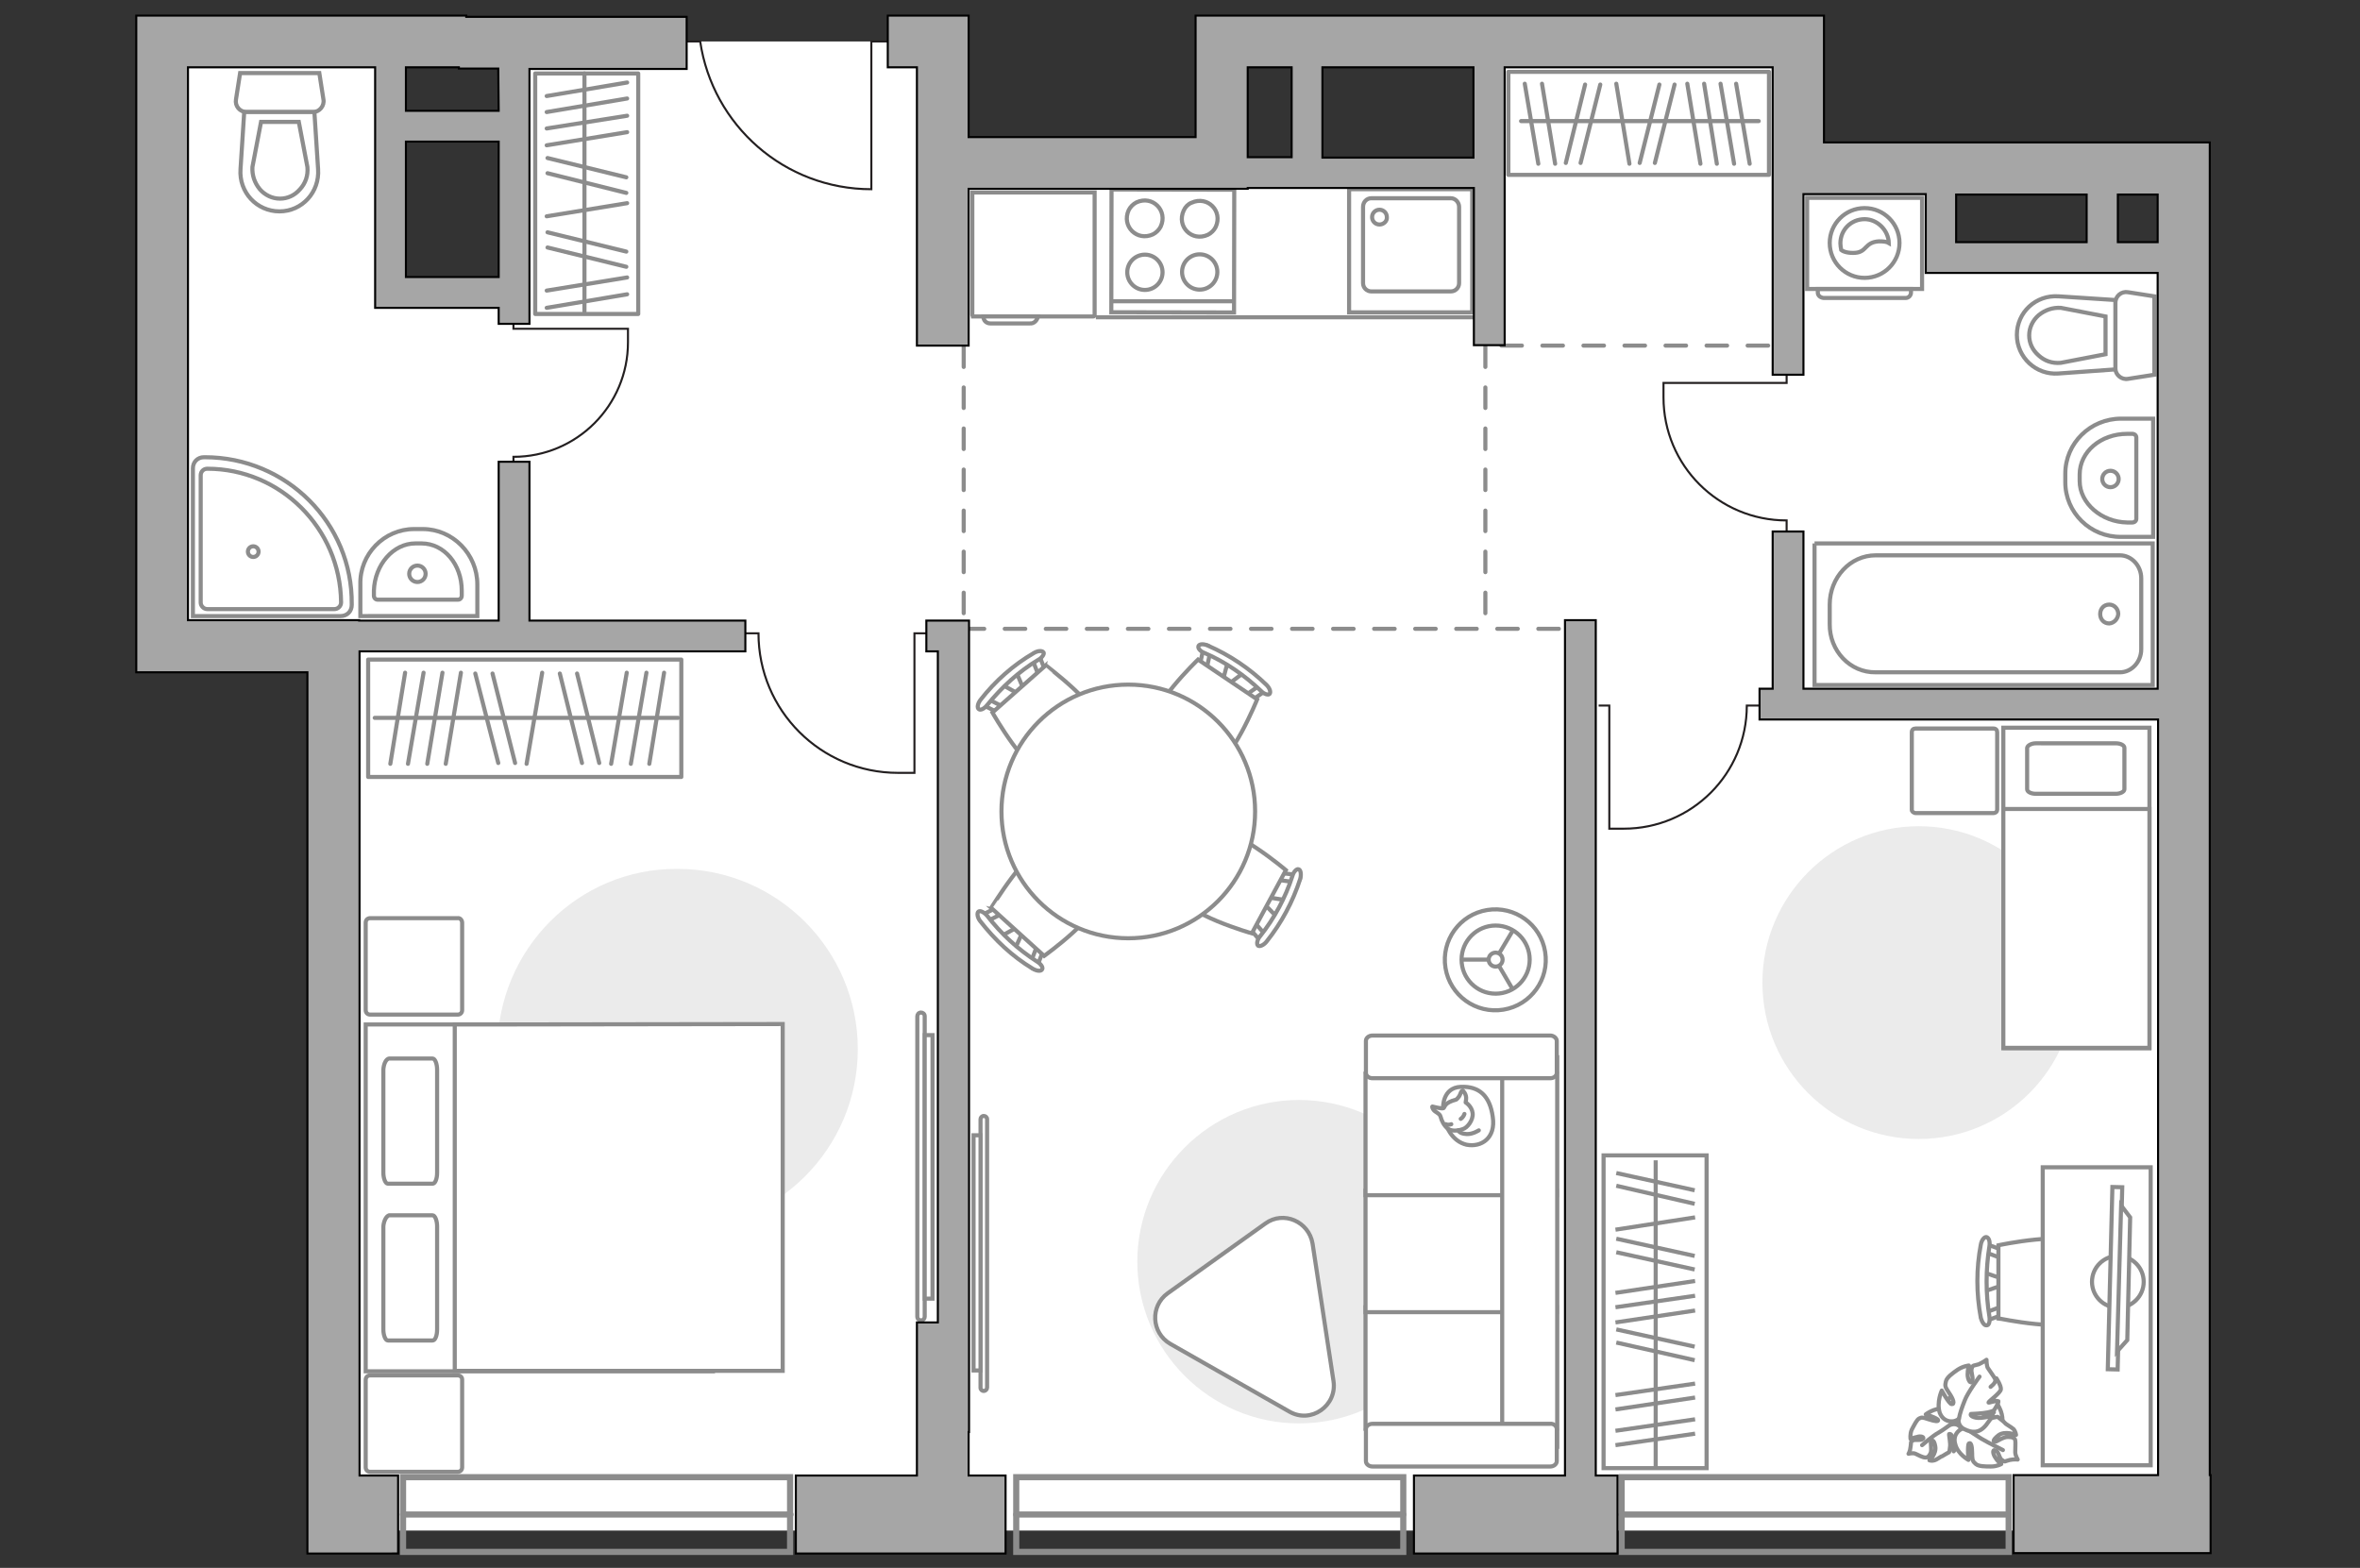 <?xml version="1.0" encoding="utf-8"?>
<!-- Generator: Adobe Illustrator 28.2.0, SVG Export Plug-In . SVG Version: 6.00 Build 0)  -->
<svg version="1.1" id="Слой_1" xmlns="http://www.w3.org/2000/svg" xmlns:xlink="http://www.w3.org/1999/xlink" x="0px" y="0px"
	 viewBox="0 0 575 382" style="enable-background:new 0 0 575 382;" xml:space="preserve">
<rect x="0" y="0" width="575" height="382" fill="#333333" stroke="none"/>
<style type="text/css">
	.st0{fill:#FFFFFF;}
	.st1{fill:#EBEBEB;}
	.st2{fill:#FFFFFF;stroke:#8C8C8C;stroke-miterlimit:10;}
	.st3{fill:none;stroke:#8C8C8C;stroke-linecap:round;stroke-linejoin:round;stroke-miterlimit:10;}
	.st4{fill:#FFFFFF;stroke:#8C8C8C;stroke-linecap:round;stroke-linejoin:round;stroke-miterlimit:10;}
	.st5{fill:#FFFFFF;stroke:#8C8C8C;stroke-width:1;stroke-miterlimit:10;}
	.st6{fill:none;stroke:#8C8C8C;stroke-miterlimit:10;}
	.st7{fill:#FFFFFF;stroke:#8C8C8C;stroke-width:1;stroke-miterlimit:10.001;}
	.st8{fill:#FFFFFF;fill-opacity:0.1;stroke:#8C8C8C;stroke-miterlimit:10;}
	.st9{fill:none;stroke:#231F20;stroke-width:0.5;stroke-miterlimit:10;}
	.st10{fill:#FFFFFF;stroke:#8C8C8C;stroke-width:1;stroke-miterlimit:10;}
	.st11{fill:none;stroke:#8C8C8C;stroke-width:1.5;stroke-linecap:round;stroke-miterlimit:10;}
	.st12{fill:none;stroke:#8C8C8C;stroke-linecap:round;stroke-miterlimit:10;stroke-dasharray:5,5;}
	.st13{fill:none;stroke:#8C8C8C;stroke-width:1;stroke-miterlimit:10;}
	.st14{fill:#A6A6A6;stroke:#000000;stroke-width:0.5;stroke-miterlimit:10;}
</style>
<polygon id="bg" class="st0" points="534,62.6 473.6,62.6 473.6,42.2 440.3,42.2 440.3,10.1 365.2,10.1 365.2,39.5 230.5,39.5 
	230.5,10.1 125.5,10.1 125.5,71.7 96.9,71.7 96.9,7.2 40.7,7.2 40.7,157 78.9,157 78.9,372.9 529,372.9 "/>
<g id="furniture">
	<path id="Vector_3_" class="st1" d="M316.5,346.8c-21.7,0-39.4-17.7-39.4-39.4s17.7-39.4,39.4-39.4s39.4,17.7,39.4,39.4
		S338.2,346.8,316.5,346.8z"/>
	<g>
		<path id="Vector_8_1_" class="st2" d="M236.9,76.8V46.9h29.8v29.9c0,0.2-0.2,0.3-0.3,0.3h-29.3C237.1,77,236.9,76.9,236.9,76.8z"
			/>
		<path id="Vector_9_1_" class="st2" d="M250.9,78.8h-9.6c-0.9,0-1.7-0.6-1.7-1.7h13.3C252.7,78,252,78.9,250.9,78.8z"/>
	</g>
	<path id="Vector_4_" class="st1" d="M165.1,211.7c24.2,0,43.9,19.7,43.9,43.9s-19.7,43.9-43.9,43.9s-43.9-19.6-43.9-43.9
		C121.2,231.3,140.9,211.5,165.1,211.7z"/>
	<g>
		<g>
			<path id="Vector_98_1_" class="st2" d="M173.7,334.1H89.1v-84.5h84.6V334.1L173.7,334.1z"/>
			<path id="Vector_99_1_" class="st2" d="M121.5,249.6h-10.7v10V334h79.9v-84.5L121.5,249.6L121.5,249.6z"/>
			<path id="Vector_100_1_" class="st3" d="M94.8,296.1h10.6c0.6,0,1.1,1.3,1.1,2.7v25.1c0,1.6-0.5,2.7-1.1,2.7H94.5
				c-0.6,0-1.1-1.3-1.1-2.7v-25.1C93.5,297.5,94.1,296.3,94.8,296.1z"/>
			<path id="Vector_101_1_" class="st3" d="M94.8,257.9h10.6c0.6,0,1.1,1.3,1.1,2.7v25.1c0,1.6-0.5,2.7-1.1,2.7H94.5
				c-0.6,0-1.1-1.3-1.1-2.7v-25.1C93.5,259.1,94.1,258,94.8,257.9z"/>
		</g>
		<path id="Vector_5_2_" class="st4" d="M112.6,224.8v21.3c0,0.7-0.5,1.1-1.1,1.1H90.2c-0.7,0-1.1-0.5-1.1-1.1v-21.3
			c0-0.7,0.5-1.1,1.1-1.1h21.3C112.1,223.6,112.6,224.2,112.6,224.8z"/>
		<path id="Vector_5_1_" class="st4" d="M112.6,336.1v21.4c0,0.7-0.5,1.1-1.1,1.1H90.2c-0.7,0-1.1-0.5-1.1-1.1v-21.3
			c0-0.7,0.5-1.1,1.1-1.1h21.3C112.1,335.1,112.6,335.5,112.6,336.1z"/>
	</g>
	<g>
		<rect x="89.7" y="160.7" class="st4" width="76.3" height="28.6"/>
		<line class="st3" x1="103.2" y1="163.9" x2="99.4" y2="186.1"/>
		<line class="st3" x1="98.7" y1="163.9" x2="95.1" y2="186.1"/>
		<line class="st3" x1="132.1" y1="163.9" x2="128.3" y2="186.1"/>
		<line class="st3" x1="107.8" y1="163.9" x2="104.1" y2="186.1"/>
		<line class="st3" x1="112.3" y1="163.9" x2="108.6" y2="186.1"/>
		<line class="st3" x1="152.7" y1="163.9" x2="148.9" y2="186.1"/>
		<line class="st3" x1="157.5" y1="163.9" x2="153.7" y2="186.1"/>
		<line class="st3" x1="161.8" y1="163.9" x2="158.2" y2="186.1"/>
		<line class="st3" x1="136.4" y1="164.1" x2="141.8" y2="185.9"/>
		<line class="st3" x1="140.6" y1="164.1" x2="146" y2="185.9"/>
		<line class="st3" x1="115.8" y1="164.1" x2="121.4" y2="185.9"/>
		<line class="st3" x1="120" y1="164.1" x2="125.5" y2="185.9"/>
		<line class="st3" x1="165.2" y1="174.9" x2="91.3" y2="174.9"/>
	</g>
	<g>
		
			<ellipse transform="matrix(0.987 -0.16 0.16 0.987 -32.749 61.398)" class="st5" cx="364.4" cy="233.8" rx="12.3" ry="12.3"/>
		<circle class="st2" cx="364.4" cy="233.8" r="8.3"/>
		<circle class="st2" cx="364.4" cy="233.8" r="1.7"/>
		<path class="st2" d="M364.4,233.8"/>
		<line class="st6" x1="362.7" y1="233.8" x2="356.3" y2="233.8"/>
		<line class="st6" x1="365.2" y1="235.3" x2="368.6" y2="241.1"/>
		<line class="st6" x1="365.2" y1="232.4" x2="368.6" y2="226.7"/>
	</g>
	<g>
		<g id="Group_2_10_">
			<g id="Group_3_10_">
				<path id="Vector_10_10_" class="st2" d="M299.1,161.4l-1.3,4.9l1.1,0.7l4.1-3.1L299.1,161.4z"/>
			</g>
			<g id="Group_4_10_">
				<path id="Vector_11_10_" class="st2" d="M293.1,162.7c0.5,0.2,0.9,0.1,1-0.3l0.9-4.1c0.1-0.3-0.2-0.8-0.7-1s-0.9-0.1-1,0.3
					l-0.9,4.1c-0.1,0.2,0,0.7,0.4,0.9C292.8,162.7,292.9,162.7,293.1,162.7z"/>
			</g>
			<g id="Group_5_10_">
				<path id="Vector_12_10_" class="st2" d="M305.2,170.5l3.4-2.4c0.3-0.3,0.3-0.7-0.1-1.1c-0.3-0.4-0.9-0.5-1.2-0.3l-3.4,2.4
					c-0.3,0.3-0.3,0.7,0.1,1.1c0.1,0,0.1,0,0.2,0.1C304.5,170.6,305.1,170.6,305.2,170.5z"/>
			</g>
			<path id="Vector_13_10_" class="st2" d="M306.3,170.4l-14.4-9.7c0,0-12.3,11.8-11.3,16.8c0.9,4.3,10.2,10.6,14.4,9.7
				C299.9,186.2,306.3,170.4,306.3,170.4z"/>
			<path id="Vector_14_10_" class="st2" d="M309.3,169.1c0.4-0.4,0.1-1.4-0.7-2.2c-4.1-4-9-7.3-14.3-9.6c-1.1-0.5-2.1-0.4-2.3,0.1
				s0.4,1.3,1.5,1.7c5.1,2.2,9.7,5.4,13.7,9.2C307.9,169.1,309,169.4,309.3,169.1z"/>
		</g>
		<g id="Group_2_9_">
			<g id="Group_3_9_">
				<path id="Vector_10_9_" class="st2" d="M247.3,231.2l2.1-4.7l-1-0.9l-4.5,2.5L247.3,231.2z"/>
			</g>
			<g id="Group_4_9_">
				<path id="Vector_11_9_" class="st2" d="M253.6,230.7c-0.5-0.2-0.9-0.2-1.1,0.2l-1.5,3.9c-0.2,0.3,0,0.8,0.5,1.1
					c0.5,0.2,0.9,0.2,1.1-0.2l1.5-3.9c0.1-0.3,0-0.7-0.3-1C253.7,230.8,253.7,230.7,253.6,230.7z"/>
			</g>
			<g id="Group_5_9_">
				<path id="Vector_12_9_" class="st2" d="M242.7,221.2l-3.8,1.9c-0.4,0.2-0.4,0.7-0.1,1.1c0.3,0.5,0.8,0.7,1.2,0.5l3.8-1.9
					c0.4-0.2,0.4-0.7,0.1-1.1c-0.1-0.1-0.1-0.1-0.2-0.2C243.3,221.2,243,221.2,242.7,221.2z"/>
			</g>
			<path id="Vector_13_9_" class="st2" d="M241.5,221.2l12.9,11.7c0,0,13.9-9.9,13.7-15.1c-0.2-4.3-8.5-11.9-12.9-11.7
				C250.3,206.5,241.6,221.2,241.5,221.2z"/>
			<path id="Vector_14_9_" class="st2" d="M238.4,222.1c-0.4,0.3-0.3,1.4,0.4,2.3c3.6,4.6,7.8,8.6,12.8,11.6c1,0.6,2,0.7,2.3,0.2
				c0.3-0.4-0.2-1.3-1.2-1.9c-4.7-3-8.8-6.8-12.2-11.2C239.7,222.2,238.8,221.8,238.4,222.1z"/>
		</g>
		<g id="Group_2_8_">
			<g id="Group_3_8_">
				<path id="Vector_10_8_" class="st2" d="M313.2,219.3l-5.1-0.8l-0.6,1.2l3.6,3.7L313.2,219.3z"/>
			</g>
			<g id="Group_4_8_">
				<path id="Vector_11_8_" class="st2" d="M311.2,213.4c-0.2,0.5,0,0.9,0.4,1l4.2,0.6c0.3,0.1,0.7-0.3,0.9-0.8s0-0.9-0.4-1
					l-4.2-0.5c-0.3-0.1-0.7,0.1-0.9,0.5C311.2,213.2,311.1,213.3,311.2,213.4z"/>
			</g>
			<g id="Group_5_8_">
				<path id="Vector_12_8_" class="st2" d="M304.6,226.4l2.8,3.2c0.2,0.3,0.7,0.2,1-0.2c0.4-0.4,0.5-1,0.2-1.3l-2.8-3.2
					c-0.2-0.3-0.7-0.2-1,0.2c0,0.1-0.1,0.1-0.1,0.2C304.5,225.6,304.5,226,304.6,226.4z"/>
			</g>
			<path id="Vector_13_8_" class="st2" d="M305,227.4l8.3-15.4c0,0-13.1-11.1-17.9-9.6c-4.1,1.3-9.4,11.2-8.3,15.4
				C288.5,222.7,305,227.4,305,227.4z"/>
			<path id="Vector_14_8_" class="st2" d="M306.5,230.4c0.4,0.3,1.4-0.1,2.1-1c3.6-4.5,6.4-9.7,8.2-15.3c0.3-1.1,0.1-2.2-0.4-2.3
				c-0.4-0.2-1.2,0.5-1.5,1.6c-1.7,5.3-4.4,10.3-7.8,14.6C306.3,228.9,306.1,230,306.5,230.4z"/>
		</g>
		<g id="Group_2_7_">
			<g id="Group_3_7_">
				<path id="Vector_10_7_" class="st2" d="M244.1,166.8l4.5,2.5l1-0.9l-2-4.7L244.1,166.8z"/>
			</g>
			<g id="Group_4_7_">
				<path id="Vector_11_7_" class="st2" d="M244,173.1c0.4-0.5,0.4-0.9,0-1.1l-3.7-1.9c-0.2-0.2-0.8,0-1.1,0.4
					c-0.4,0.5-0.4,0.9,0,1.1l3.7,1.9c0.2,0.2,0.7,0.1,1-0.2C244,173.3,244,173.2,244,173.1z"/>
			</g>
			<g id="Group_5_7_">
				<path id="Vector_12_7_" class="st2" d="M254.6,163.3l-1.5-3.9c-0.2-0.4-0.6-0.5-1.1-0.2c-0.5,0.2-0.7,0.7-0.6,1.1l1.5,3.9
					c0.2,0.4,0.6,0.5,1.1,0.2c0.1-0.1,0.1-0.1,0.2-0.2C254.6,163.9,254.7,163.5,254.6,163.3z"/>
			</g>
			<path id="Vector_13_7_" class="st2" d="M254.8,162.1l-13,11.5c0,0,8.4,14.9,13.5,15.3c4.3,0.3,12.6-7.2,13-11.5
				C268.6,172.3,254.8,162.2,254.8,162.1z"/>
			<path id="Vector_14_7_" class="st2" d="M254.2,158.9c-0.3-0.4-1.3-0.4-2.3,0.2c-5,2.9-9.4,6.8-13,11.4c-0.7,0.9-0.9,2-0.4,2.3
				c0.4,0.3,1.3-0.1,2-1c3.6-4.4,7.7-8.2,12.4-11C253.9,160.3,254.6,159.2,254.2,158.9z"/>
		</g>
		<g>
			<ellipse class="st7" cx="274.9" cy="197.7" rx="30.9" ry="30.9"/>
		</g>
	</g>
	<g>
		<path class="st2" d="M238.9,272.7c0-0.4,0.3-0.8,0.8-0.8c0.4,0,0.8,0.3,0.8,0.8v65.4c0,0.4-0.4,0.8-0.8,0.8
			c-0.4,0-0.8-0.3-0.8-0.8V272.7z"/>
		<rect x="237.2" y="276.6" class="st2" width="1.7" height="57.3"/>
	</g>
	<g>
		<path class="st2" d="M225.3,320.8c0,0.4-0.3,0.9-0.9,0.9c-0.4,0-0.9-0.3-0.9-0.9v-73.2c0-0.4,0.3-0.9,0.9-0.9
			c0.4,0,0.9,0.3,0.9,0.9V320.8z"/>
		<rect x="225.3" y="252.2" class="st2" width="1.9" height="64.2"/>
	</g>
	<g>
		<g>
			<path class="st2" d="M440.3,48.2h28v22.2h-28V48.2z"/>
			<path class="st8" d="M442.9,71.3v-0.9h22.7v0.9c0,0.7-0.6,1.3-1.3,1.3h-20C443.5,72.5,442.9,72,442.9,71.3z"/>
		</g>
		<g>
			<circle class="st2" cx="454.3" cy="59.2" r="8.5"/>
			<path class="st2" d="M448.6,60.9c-0.1-0.5-0.2-1.2-0.2-1.6c0-3.3,2.6-5.9,5.9-5.9c3.1,0,5.8,2.7,5.9,5.8
				c-0.5-0.3-1.3-0.4-2.4-0.4c-3.5,0.2-2.9,2.6-5.8,2.8C450.5,61.7,449.2,61.4,448.6,60.9z"/>
		</g>
	</g>
	<g>
		<path id="Vector_54_2_" class="st2" d="M332.7,348.1v-29.6h46.6v29.6H332.7z"/>
		<path id="Vector_55_2_" class="st2" d="M332.7,319.7v-29.6h46.6v29.6H332.7z"/>
		<path id="Vector_56_2_" class="st2" d="M332.7,291.2v-29.6h46.6v29.6H332.7z"/>
		<path id="Vector_57_2_" class="st2" d="M366,257.6h13.4v94.8l-13.4-2.8V257.6z"/>
		<path id="Vector_58_2_" class="st2" d="M379.3,348.2v7.8c0,0.7-0.7,1.3-1.6,1.3h-43.3c-0.9,0-1.6-0.6-1.6-1.3v-7.8
			c0-0.7,0.7-1.3,1.6-1.3h43.3C378.6,346.8,379.3,347.5,379.3,348.2z"/>
		<path id="Vector_59_2_" class="st2" d="M379.3,253.6v7.8c0,0.7-0.7,1.3-1.6,1.3h-43.3c-0.9,0-1.6-0.6-1.6-1.3v-7.8
			c0-0.7,0.7-1.3,1.6-1.3h43.3C378.6,252.3,379.3,253,379.3,253.6z"/>
		<g>
			<path class="st4" d="M357.3,278.9c3.6,0.7,7.2-1.6,6.4-6.8c-0.7-5.1-3.3-7.5-7.8-7.3s-4.3,5.1-4.3,5.1
				C351.7,274.7,354,278.1,357.3,278.9z"/>
			<path class="st4" d="M351.7,270c-0.4,0.2-2.7-0.4-2.7-0.4s-0.2,0,0.2,0.7c0.4,0.7,1.6,0.9,1.8,1.8c0.2,0.9,0.9,2.3,1.8,2.9
				c0.9,0.7,2.5,0.5,3.6,0.1c1.1-0.3,2.6-2.2,2.4-3.9c-0.2-1.7-1.7-2.6-1.7-2.6s0,0,0.1-0.7c0.2-1.3-0.8-2.2-0.8-2.2
				s-0.3-0.1-0.6,0.8c-0.3,0.9-1,1.4-1,1.4C351.8,268.7,352.1,269.7,351.7,270z"/>
			<path class="st4" d="M356.8,271.4c-0.3,0.9-0.9,1.2-0.9,1.2"/>
			<path class="st4" d="M352.3,273.9c0.6,0.3,1.3,0,1.3,0"/>
			<path class="st3" d="M360.3,275.4c0,0-1.5,1-3,0.9c-1.8-0.1-2-0.9-2-0.9"/>
		</g>
	</g>
	<path class="st4" d="M308.3,298.1l-23.8,17c-4.3,3.1-4,9.6,0.6,12.3l29,16.5c5.3,3.1,11.7-1.4,10.8-7.4l-5.1-33.5
		C318.9,297.6,312.7,294.9,308.3,298.1z"/>
	<path class="st9" d="M389.5,171.9h2.6v30h3.5c16.6,0,30-13.4,30-30l0,0h3.2"/>
	<path class="st9" d="M435.3,90.7v2.6h-30v3.5c0,16.6,13.4,30,30,30l0,0v3.2"/>
	<path class="st9" d="M125.1,114.2v-2.9l0,0c15.4,0,27.9-12.5,27.9-27.9v-3.3h-27.9v-2.4"/>
	<path class="st9" d="M181.2,154.3h3.6l0,0c0,18.8,15.2,34,34,34h4v-34h3"/>
	<g>
		<path id="Vector_60_1_" class="st2" d="M473.4,349.3c1.8,3.8,6.3,5.6,10,3.8c3.8-1.8,5.6-6.3,3.8-10c-1.7-3.8-6.3-5.6-10-3.8
			C473.1,340.8,471.5,345.3,473.4,349.3z"/>
		<path class="st4" d="M475.4,347.1c0,0,1.3-0.5,2.2,0.6c0.9,1.3,1.4,2.6-0.1,4.2s-1.5,1.7-1.5,1.7s0.2-2.3-0.2-3.3
			c-0.4-1.1-0.8-0.9-0.9-0.9c-0.1,0.1,0.4,2.3,0.2,3.2c-0.1,1.1-0.2,1.2-0.2,1.2s-1.6,0.9-1.7,1c-0.3,0-1.2,0.8-1.9,1
			c-0.6,0.2-1.2,0-1.2,0s1.8-1.6,1.4-3.5c-0.3-1.6-0.8-1.4-1-1.2c-0.2,0.3,0.2,2.1-0.1,2.9c-0.4,0.9-0.9,1.2-1.4,1.1
			c-0.5,0-1.7-0.6-2.3-0.9s-1.7,0-1.7,0s0.4-0.6,0.5-1.7c0.2-1.1-0.1-1.1,0.5-1.5c0.5-0.4,1.8,0.1,2.5-0.4c0.5-0.5-0.6-0.8-1.4-0.5
			c-1,0.2-1.6,0.5-1.6,0.5s-0.2-1.2,0.3-2.3c0.6-1.1,1.2-2.4,1.8-2.7c0.6-0.3,0.8-0.3,2.3,0.2s2.4,0.6,2.3,0.2c-0.1-0.5-3-1.4-3-1.4
			s2.1-1.6,4.2-1.4C475.7,343.8,475.9,345.9,475.4,347.1z"/>
		<path class="st3" d="M468.3,352.1c0,0,2.6-2.3,4.1-3.1c0.9-0.5,2.5-1.7,3.2-2.2c0.9-0.6,2.2-1,3.3-1.1"/>
		<path class="st4" d="M479,347.8c0,0-1.1-1-0.2-2.6c1-1.5,2.2-2.6,4.5-1.9c2.4,0.6,2.5,0.8,2.5,0.8s-2.5,0.9-3.6,1.8
			c-1,1-0.5,1.4-0.5,1.4c0.1,0,2.1-1.5,3.5-1.8c1.3-0.3,1.5-0.3,1.5-0.3s1.6,1.2,1.8,1.5c0.2,0.3,1.4,0.9,2.1,1.5
			c0.5,0.6,0.6,1.4,0.6,1.4s-2.7-1.1-4.3,0.1c-1.6,1.3-1.2,1.6-0.8,1.6c0.3,0,1.9-1.2,3.1-1.2s1.7,0.3,1.8,0.8c0.1,0.4,0,2.3,0,2.9
			c0,0.8,0.6,1.8,0.6,1.8s-0.9-0.1-1.9,0.1c-1.3,0.3-1.1,0.6-1.8,0.1c-0.9-0.4-0.8-2.1-1.7-2.4c-0.9-0.4-0.6,1,0,1.8
			c0.6,1,1.4,1.5,1.4,1.5s-1,0.6-2.5,0.6c-1.4,0-3,0-3.7-0.6c-0.6-0.6-0.9-0.6-0.9-2.6c0-1.8-0.3-2.8-0.8-2.4c-0.4,0.5-0.1,4-0.1,4
			s-2.6-1.4-3.2-3.8C475.6,349.3,477.8,347.9,479,347.8z"/>
		<path class="st3" d="M488,353.3c0,0-3.6-1.8-5.3-2.8c-1-0.6-2.9-1.9-3.8-2.5c-1.1-0.8-2.2-1.8-2.7-3"/>
		<g>
			<path class="st4" d="M485,337.9c1-0.8,1.3-1.4,1.1-1.9c-0.2-0.5-1.4-2.1-1.7-2.6c-0.4-0.4-0.4-2.1-0.4-2.1s-0.8,0.6-1.9,1.1
				c-1.3,0.4-1.4,0.1-1.7,1c-0.3,0.9,0.5,2.3,0.1,3.1c-0.4,0.9-1.1-0.4-1.1-1.6s0.3-2.2,0.3-2.2s-1.3,0.1-2.7,1
				c-1.3,0.9-2.7,1.9-2.9,2.9s-0.3,1.2,0.8,2.8c1.1,1.6,1.4,2.8,0.6,2.7c-0.6,0-2.4-3.3-2.4-3.3s-1.3,2.8-0.5,5.4
				c1,2.6,3.7,2.4,4.6,1.5c0,0-0.3,1.7,1.4,2.5c1.8,0.9,3.6,1.1,5.3-1c1.6-2.2,1.7-2.3,1.7-2.3s-2.8,0.8-4.2,0.5
				c-1.4-0.3-1.3-0.8-1.2-0.9c0.1,0,2.8-0.1,4.2-0.4c1.4-0.3,1.5-0.6,1.5-0.6s1.1-1.7,1-2.1c-0.4-0.3-2.5,0.5-2.4,0.3
				c0-0.3,2.9-2.3,3-3.2s-1.1-2.7-1.1-2.7"/>
			<path class="st3" d="M482.3,335.4c0,0-2.9,3.9-3.6,5.8c-0.5,1.3-1.2,3-1.4,4.5"/>
		</g>
	</g>
	<g>
		<rect x="390.7" y="281.5" class="st2" width="25.1" height="76.2"/>
		<line class="st6" x1="393.6" y1="322.2" x2="413" y2="319.3"/>
		<line class="st6" x1="393.6" y1="299.6" x2="413" y2="296.6"/>
		<line class="st6" x1="393.6" y1="318.5" x2="413" y2="315.7"/>
		<line class="st6" x1="393.6" y1="315" x2="413" y2="312.1"/>
		<line class="st6" x1="393.6" y1="352.1" x2="413" y2="349.3"/>
		<line class="st6" x1="393.6" y1="348.6" x2="413" y2="345.8"/>
		<line class="st6" x1="393.6" y1="343.4" x2="413" y2="340.5"/>
		<line class="st6" x1="393.6" y1="339.9" x2="413" y2="337.1"/>
		<line class="st6" x1="393.8" y1="288.9" x2="412.9" y2="293.3"/>
		<line class="st6" x1="393.8" y1="285.8" x2="412.9" y2="290"/>
		<line class="st6" x1="393.8" y1="305.1" x2="412.9" y2="309.3"/>
		<line class="st6" x1="393.8" y1="301.8" x2="412.9" y2="306"/>
		<line class="st6" x1="393.8" y1="327.1" x2="412.9" y2="331.4"/>
		<line class="st6" x1="393.8" y1="323.9" x2="412.9" y2="328.1"/>
		<line class="st6" x1="403.4" y1="357.6" x2="403.4" y2="282.7"/>
	</g>
	<path id="Vector_2_" class="st1" d="M467.5,201.3c21,0,38.1,17,38.1,38.1c0,21-17,38.1-38.1,38.1c-21,0-38.1-17-38.1-38.1
		C429.4,218.4,446.5,201.3,467.5,201.3z"/>
	<g>
		<path id="Vector_2_2_" class="st2" d="M523.7,177.3h-35.6v78.1h35.6V177.3z"/>
		<path id="Vector_3_2_" class="st2" d="M488.1,255.4v-50.3v-8h4.2h31.4v58.2h-35.6V255.4z"/>
		<path id="Vector_4_2_" class="st2" d="M493.9,182.2v10.1c0,0.6,0.9,1.1,2.1,1.1h19.5c1.1,0,2.1-0.5,2.1-1.1v-10.1
			c0-0.6-0.9-1.1-2.1-1.1H496C495,181.1,494,181.6,493.9,182.2z"/>
	</g>
	<g>
		<g id="Group_2_1_">
			<g id="Group_3_1_">
				<path id="Vector_10_1_" class="st2" d="M483.3,310l5,1.7v1.3l-5,1.7V310z"/>
			</g>
			<g id="Group_4_1_">
				<path id="Vector_11_1_" class="st2" d="M488.1,305.7c-0.1,0.6-0.4,0.8-0.9,0.7l-4-1.5c-0.3-0.1-0.5-0.6-0.4-1.2s0.4-0.8,0.9-0.7
					l4,1.5c0.3,0,0.5,0.4,0.5,0.9C488.2,305.4,488.2,305.4,488.1,305.7z"/>
			</g>
			<g id="Group_5_1_">
				<path id="Vector_12_1_" class="st2" d="M487.7,320.4l-4,1.5c-0.4,0.2-0.8-0.2-0.9-0.7c-0.3-0.5,0-1.1,0.4-1.2l4-1.5
					c0.4-0.2,0.8,0.2,0.9,0.7c0,0.2,0,0.2,0,0.3C488.2,319.8,487.9,320.3,487.7,320.4z"/>
			</g>
			<path id="Vector_13_1_" class="st2" d="M486.9,321.2v-17.8c0,0,17.2-3.7,20.9,0c3.2,3.2,3.2,14.6,0,17.8
				C504.1,324.9,487,321.2,486.9,321.2z"/>
			<path id="Vector_14_1_" class="st2" d="M484,322.9c-0.5,0.1-1.1-0.7-1.4-1.9c-1.1-5.9-1.1-11.9,0-17.7c0.2-1.2,0.9-2,1.4-1.9
				c0.6,0.2,0.9,1.1,0.7,2.3c-0.9,5.6-0.9,11.5,0,17C484.9,321.9,484.6,323,484,322.9z"/>
		</g>
		<path id="Vector_36_1_" class="st2" d="M524,284.4v13.9V357h-26.3v-72.6H524z"/>
		<g>
			<circle class="st2" cx="516" cy="312.3" r="6.3"/>
			<g>
				
					<rect x="493" y="310.4" transform="matrix(2.527451e-02 -1 1 2.527451e-02 190.69 818.754)" class="st10" width="44.4" height="2.4"/>
				<polygon class="st2" points="516.8,293.7 515.8,329.3 518.3,326.5 519,296.6 				"/>
			</g>
		</g>
	</g>
	<path id="Vector_5_3_" class="st2" d="M466.8,198.1h18.9c0.5,0,0.9-0.3,0.9-0.9v-18.8c0-0.5-0.3-0.9-0.9-0.9h-19
		c-0.5,0-0.9,0.3-0.9,0.9v18.9C465.8,197.7,466.2,198.1,466.8,198.1z"/>
	<g>
		<rect x="367.5" y="17.5" class="st4" width="63.5" height="25.1"/>
		<line class="st3" x1="422.5" y1="39.9" x2="419.2" y2="20.4"/>
		<line class="st3" x1="426.3" y1="39.9" x2="423" y2="20.4"/>
		<line class="st3" x1="397" y1="39.9" x2="393.8" y2="20.4"/>
		<line class="st3" x1="418.3" y1="39.9" x2="415.2" y2="20.4"/>
		<line class="st3" x1="414.3" y1="39.9" x2="411.1" y2="20.4"/>
		<line class="st3" x1="378.9" y1="39.9" x2="375.7" y2="20.4"/>
		<line class="st3" x1="374.8" y1="39.9" x2="371.5" y2="20.4"/>
		<line class="st3" x1="385.1" y1="39.7" x2="389.9" y2="20.6"/>
		<line class="st3" x1="381.5" y1="39.7" x2="386.2" y2="20.6"/>
		<line class="st3" x1="403.2" y1="39.7" x2="408" y2="20.6"/>
		<line class="st3" x1="399.5" y1="39.7" x2="404.3" y2="20.6"/>
		<line class="st3" x1="428.5" y1="29.5" x2="370.6" y2="29.5"/>
	</g>
	<g>
		<rect x="130.4" y="17.9" class="st4" width="25.1" height="58.6"/>
		<line class="st3" x1="152.8" y1="24" x2="133.2" y2="27.3"/>
		<line class="st3" x1="152.8" y1="20.1" x2="133.2" y2="23.4"/>
		<line class="st3" x1="152.8" y1="49.5" x2="133.2" y2="52.7"/>
		<line class="st3" x1="152.8" y1="28.2" x2="133.2" y2="31.3"/>
		<line class="st3" x1="152.8" y1="32.2" x2="133.2" y2="35.4"/>
		<line class="st3" x1="152.8" y1="67.6" x2="133.2" y2="70.8"/>
		<line class="st3" x1="152.8" y1="71.7" x2="133.2" y2="75"/>
		<line class="st3" x1="152.6" y1="61.3" x2="133.4" y2="56.6"/>
		<line class="st3" x1="152.6" y1="65" x2="133.4" y2="60.3"/>
		<line class="st3" x1="152.6" y1="43.2" x2="133.4" y2="38.5"/>
		<line class="st3" x1="152.6" y1="47" x2="133.4" y2="42.2"/>
		<line class="st3" x1="142.4" y1="17.9" x2="142.4" y2="75.9"/>
	</g>
	<line class="st6" x1="267" y1="77.3" x2="360.4" y2="77.3"/>
</g>
<g id="points">
	<path id="r2" class="st3" d="M160.7,269.4"/>
	<path id="r3" class="st3" d="M452,306.7"/>
	<path id="r1" class="st3" d="M289.2,255"/>
	<path id="k" class="st3" d="M299.2,113.5"/>
	<path id="s1" class="st3" d="M471.5,108.2"/>
	<path id="g" class="st3" d="M400.5,61"/>
	<path id="s2" class="st3" d="M84,96.2"/>
	<path id="h1" class="st3" d="M184.1,101.6"/>
	<path id="h2" class="st3" d="M397.2,127.2"/>
</g>
<g id="windows">
	<g>
		<g>
			<rect x="98.2" y="359.9" class="st11" width="94.3" height="18.2"/>
			<line class="st11" x1="98.2" y1="369" x2="192.6" y2="369"/>
		</g>
		<g>
			<rect x="247.6" y="359.9" class="st11" width="94.3" height="18.2"/>
			<line class="st11" x1="247.6" y1="369" x2="341.9" y2="369"/>
		</g>
		<g>
			<rect x="395.1" y="359.9" class="st11" width="94.3" height="18.2"/>
			<line class="st11" x1="395.1" y1="369" x2="489.4" y2="369"/>
		</g>
	</g>
</g>
<g id="plan">
	<g>
		<g>
			<polyline class="st6" points="442.1,132.4 442.1,166.9 524.5,166.9 524.5,132.4 442.1,132.4 			"/>
			<path class="st6" d="M457,163.8h59.5c2.9,0,5.2-2.6,5.2-5.6v-17.3c0-3.1-2.4-5.6-5.2-5.6H457c-6.2,0-11.2,5.4-11.2,12v4.7
				C445.7,158.6,450.8,163.9,457,163.8z"/>
			<path class="st6" d="M516.1,149.6c0-1.3-1-2.3-2.2-2.3c-1.3,0-2.2,1-2.2,2.3s0.9,2.3,2.2,2.3C515.1,151.8,516,150.8,516.1,149.6z
				"/>
		</g>
		<g>
			<path id="Vector_134_1_" class="st2" d="M503.2,117.5v-2.1c0-7.4,6.1-13.4,13.6-13.4h7.8v28.8h-7.8
				C509.3,130.9,503.2,124.9,503.2,117.5z"/>
			<path id="Vector_133_1_" class="st2" d="M506.7,117.2v-1.6c0-5.5,5.1-9.9,11.6-9.9h1.2c0.6,0,1,0.4,1,0.9v19.8
				c0,0.5-0.4,0.9-1,0.9h-1.2C512,127.2,506.7,122.6,506.7,117.2z"/>
			<circle class="st2" cx="514.2" cy="116.7" r="2"/>
		</g>
		<g>
			<path id="Vector_134_2_" class="st2" d="M100.9,128.9h2.1c7.3,0,13.3,6.1,13.3,13.5v7.7H87.8v-7.7
				C87.6,135,93.6,128.9,100.9,128.9z"/>
			<path id="Vector_133_2_" class="st2" d="M101.2,132.4h1.5c5.5,0,9.8,5.1,9.8,11.5v1.2c0,0.6-0.4,1-0.9,1H92c-0.5,0-0.9-0.4-0.9-1
				v-1.2C91.3,137.6,95.8,132.4,101.2,132.4z"/>
			<circle class="st2" cx="101.7" cy="139.8" r="2"/>
		</g>
		<g>
			<path id="wc_1_" class="st2" d="M502.1,88.2"/>
			<g id="Group_26_1_">
				<path id="Vector_130_1_" class="st2" d="M515.4,89.8v-16c0-1.7,1.5-2.9,3.1-2.6l6.4,1v19.1l-6.4,1
					C516.9,92.6,515.4,91.3,515.4,89.8z"/>
				<path id="Vector_131_1_" class="st2" d="M491.4,81.6c0-5.5,4.6-9.8,10.2-9.4l13.8,0.9V90l-13.9,1
					C496.1,91.4,491.4,87.1,491.4,81.6z"/>
				<path id="Vector_132_1_" class="st2" d="M513,77.1L502.1,75c-2-0.1-3.8,0.5-5.4,1.8c-1.4,1.2-2.3,3-2.3,4.9s0.8,3.6,2.3,4.9
					c1.4,1.3,3.3,2,5.4,1.8l10.9-2.1V77.1z"/>
			</g>
		</g>
		<g>
			<path id="wc_2_" class="st2" d="M74.7,40.7"/>
			<g id="Group_26_2_">
				<path id="Vector_130_2_" class="st2" d="M76.3,27.3H60.1c-1.7,0-2.9-1.5-2.6-3.1l1-6.4h19.3l1,6.4
					C79.1,25.8,77.8,27.3,76.3,27.3z"/>
				<path id="Vector_131_2_" class="st2" d="M68.1,51.5c-5.5,0-9.9-4.6-9.5-10.3l0.9-13.9h17.1l0.9,13.9
					C77.9,46.8,73.6,51.5,68.1,51.5z"/>
				<path id="Vector_132_2_" class="st2" d="M63.6,29.7l-2.1,11c-0.1,2,0.5,3.8,1.8,5.4c1.2,1.4,3,2.3,4.9,2.3s3.6-0.8,4.9-2.3
					c1.3-1.4,2-3.3,1.8-5.4l-2.1-11H63.6z"/>
			</g>
		</g>
		<g>
			<path class="st2" d="M49.9,111.4h-0.2c-1.6,0-2.7,1.2-2.7,2.7v36h36c1.6,0,2.7-1.2,2.7-2.7v-0.2
				C85.9,127.5,69.8,111.4,49.9,111.4z"/>
			<path class="st2" d="M50.5,114.2L50.5,114.2c-0.9,0-1.6,0.7-1.6,1.6v31c0,0.8,0.7,1.6,1.6,1.6h31c0.8,0,1.6-0.7,1.6-1.6v-0.1
				C82.9,128.7,68.3,114.2,50.5,114.2z"/>
			<circle class="st2" cx="61.7" cy="134.4" r="1.3"/>
		</g>
	</g>
	<path class="st9" d="M164.9,10.1h5.7c3,20.4,20.5,36,41.7,36v-36h6.3"/>
	<g>
		<polyline class="st12" points="234.8,153.2 385.2,153.2 385.2,165.5 		"/>
		<line class="st12" x1="234.8" y1="84.4" x2="234.8" y2="151.2"/>
		<line class="st12" x1="361.9" y1="84.4" x2="361.9" y2="151.2"/>
		<line class="st12" x1="365.8" y1="84.2" x2="432.7" y2="84.2"/>
	</g>
	<g>
		<g>
			<g>
				
					<rect x="270.7" y="46.2" transform="matrix(1.813153e-03 -1 1 1.813153e-03 224.072 346.687)" class="st13" width="29.9" height="29.9"/>
			</g>
			<line class="st6" x1="270.7" y1="73.4" x2="300.7" y2="73.4"/>
			
				<ellipse transform="matrix(1.813148e-03 -1 1 1.813148e-03 212.142 345.12)" class="st13" cx="278.9" cy="66.3" rx="4.3" ry="4.3"/>
			<path class="st6" d="M276.9,49.3c3.9-1.8,7.7,2,5.9,5.9c-0.4,0.8-1.1,1.5-1.9,1.9c-3.9,1.8-7.7-2-5.9-5.9
				C275.4,50.4,276.1,49.7,276.9,49.3z"/>
			
				<ellipse transform="matrix(1.813148e-03 -1 1 1.813148e-03 225.469 358.444)" class="st13" cx="292.3" cy="66.3" rx="4.3" ry="4.3"/>
			<path class="st6" d="M290.3,49.4c3.9-1.8,7.7,2,5.9,5.9c-0.4,0.8-1.1,1.5-1.9,1.9c-3.9,1.8-7.7-2-5.9-5.9
				C288.8,50.4,289.5,49.7,290.3,49.4z"/>
		</g>
		<g>
			<g>
				<rect x="328.7" y="46.1" class="st6" width="30" height="30"/>
			</g>
			<path class="st6" d="M353.5,48.3h-19.4c-1.1,0-2,0.9-2,2.1V69c0,1.1,0.9,2,2,2h19.4c1.1,0,2-0.9,2-2V50.4
				C355.5,49.3,354.6,48.3,353.5,48.3z"/>
			<path class="st6" d="M336.1,54.7c-1,0-1.8-0.8-1.8-1.8s0.8-1.8,1.8-1.8s1.8,0.8,1.8,1.8C338,53.9,337.1,54.7,336.1,54.7z"/>
		</g>
	</g>
	<g>
		<path class="st14" d="M444.4,12.1V4.6V3.8h-11.7h-6.3H291.9l0,0h-0.6v7.5v22.1H236V11.3V3.8l0,0h-19.7v12.6h7.1v17v10.5v40.3H236
			V46h68v-0.2h32.3h3.8h19v38.3h7.5V45.9V45V16.4h59.9h5.4v30.9l0,0v44h7.5v-44h29.8v19.2h39.3h8.6h8.6v101.3h-86.3v-38.3h-7.5v38.3
			h-3.2v7.5h3.2h2h91.9v184.1h-35.2v19h48v-19h-0.2V34.7h-12.6h-58.7h-0.2h-22.5V12.1 M304,16.4h10.7v21.9H304V16.4z M359,38.4
			h-22.7h-14.1v-22H359V38.4z M525.6,34.7h-51.2 M476.6,59V47.4h31.8V59H476.6z M517.1,59H516V47.4h9.7V59H517.1z"/>
		<polygon class="st14" points="236,348.9 236.1,348.9 236.1,151.2 225.7,151.2 225.7,158.7 228.5,158.7 228.5,322.2 223.4,322.2 
			223.4,359.5 193.9,359.5 193.9,378.5 245,378.5 245,359.5 236,359.5 		"/>
		<polygon class="st14" points="388.8,151.1 381.3,151.1 381.3,359.5 344.5,359.5 344.5,378.5 394.1,378.5 394.1,359.5 388.8,359.5 
					"/>
		<path class="st14" d="M129,112.5h-7.5v38.7h-34v-0.1H45.8V16.4h45.6v16v2.1V75h30.1v3.9h7.5V34.5v-1.1V16.8h38.3V4.1h-53.7V3.8
			H33.2v160h41.7v195.7l0,0v19H97v-19h-9.4V158.7h94v-7.5H129V112.5z M121.5,67.5H98.9v-33h22.6V67.5z M121.5,27H98.9V16.4h12.9v0.3
			h9.6L121.5,27L121.5,27z"/>
	</g>
</g>
</svg>
